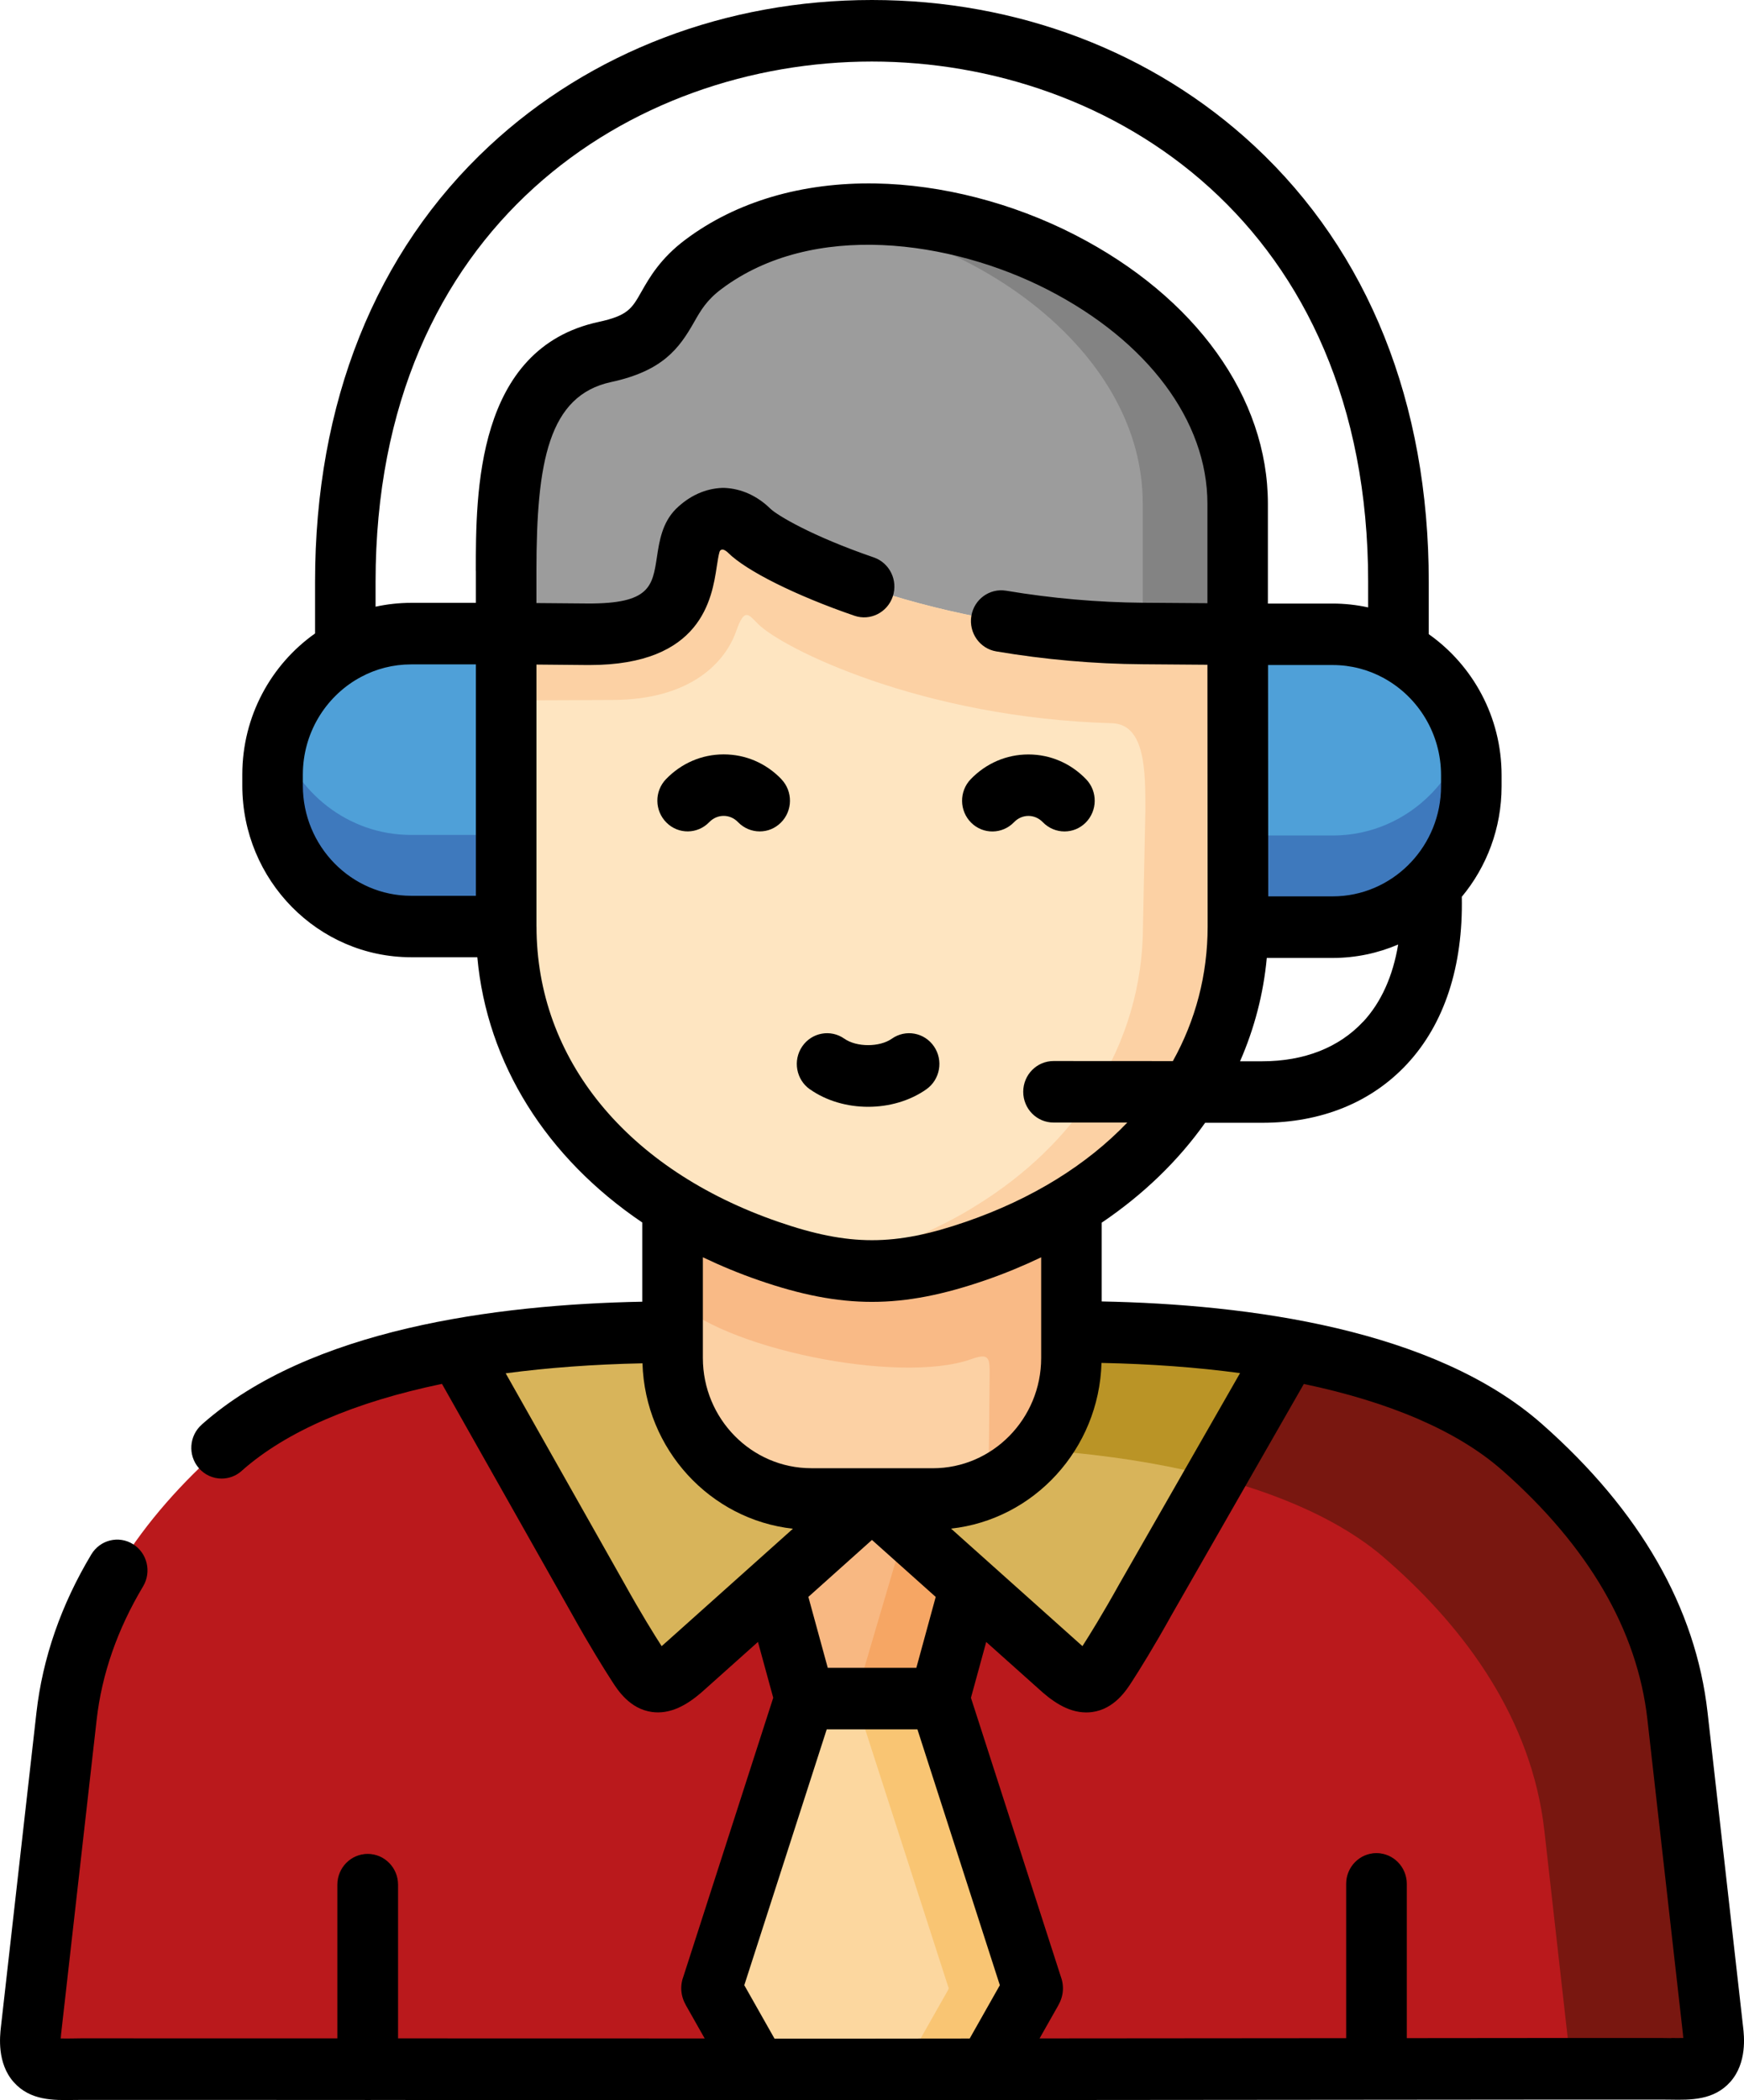 <svg width="49" height="59" viewBox="0 0 49 59" fill="none" xmlns="http://www.w3.org/2000/svg">
<g clip-path="url(#clip0_2097_851)">
<path fill-rule="evenodd" clip-rule="evenodd" d="M27.737 58.132L43.876 58.12H46.688C47.598 58.12 48.287 58.267 48.145 57.044L47.144 48.203C46.794 45.106 44.955 42.581 42.788 40.667C42.325 40.259 40.622 38.718 36.211 37.914C34.574 37.617 32.565 37.418 30.105 37.418L18.891 37.427C16.461 37.427 14.468 37.619 12.841 37.913C8.389 38.714 6.675 40.269 6.212 40.677C4.042 42.591 2.203 45.115 1.852 48.212L0.853 57.05C0.715 58.275 1.4 58.128 2.313 58.128H5.122L21.264 58.131L24.498 58.135L27.735 58.131L27.737 58.132Z" fill="#BA191C"/>
<path fill-rule="evenodd" clip-rule="evenodd" d="M15.377 26.03V17.799H11.544C10.875 17.799 10.245 17.972 9.692 18.28C8.477 18.953 7.647 20.263 7.647 21.762V22.072C7.647 24.248 9.403 26.03 11.543 26.03H15.375H15.377Z" fill="#4FA0D8"/>
<path fill-rule="evenodd" clip-rule="evenodd" d="M33.62 17.826L33.627 26.03V26.046H37.449C38.529 26.046 39.51 25.596 40.217 24.871C40.914 24.152 41.349 23.169 41.349 22.088V21.778C41.349 20.279 40.52 18.969 39.3 18.296C38.75 17.991 38.117 17.819 37.448 17.819H33.619V17.824L33.62 17.826Z" fill="#4FA0D8"/>
<path fill-rule="evenodd" clip-rule="evenodd" d="M27.409 33.968C25.239 34.715 23.76 34.715 21.591 33.968C20.597 33.624 19.698 33.197 18.894 32.7V40.509C18.894 42.688 20.649 44.469 22.793 44.469H26.21C28.355 44.469 30.106 42.688 30.106 40.509V32.7C29.306 33.197 28.406 33.624 27.409 33.968Z" fill="#FCD1A4"/>
<path fill-rule="evenodd" clip-rule="evenodd" d="M18.894 33.883V36.447C20.218 37.881 25.259 38.904 27.281 38.185C27.879 37.973 27.802 38.192 27.802 38.937L27.772 41.775C28.309 41.533 28.785 41.173 29.16 40.726C29.749 40.034 30.105 39.133 30.105 38.15V33.883C29.305 34.377 28.405 34.804 27.408 35.148C25.785 35.71 24.547 35.849 23.116 35.572C22.638 35.477 22.135 35.337 21.59 35.148C20.596 34.804 19.697 34.377 18.892 33.883H18.894Z" fill="#F9BA86"/>
<path fill-rule="evenodd" clip-rule="evenodd" d="M21.591 35.148C23.76 35.895 25.239 35.895 27.409 35.148C28.406 34.804 29.306 34.377 30.106 33.883C31.531 33.002 32.642 31.907 33.424 30.677C34.321 29.268 34.784 27.687 34.787 26.047H34.78V16.637L32.106 16.621C26.284 16.582 23.105 14.449 22.401 13.744C22.178 13.528 21.924 13.414 21.668 13.408C21.414 13.414 21.16 13.528 20.939 13.744C20.279 14.401 21.328 16.68 17.849 16.651L14.216 16.621V26.031C14.216 29.105 15.839 31.992 18.893 33.883C19.698 34.377 20.597 34.804 21.591 35.148Z" fill="#FEE5C1"/>
<path fill-rule="evenodd" clip-rule="evenodd" d="M20.317 14.572C20.575 14.582 20.828 14.697 21.05 14.912C21.754 15.614 26.284 17.761 32.106 17.8L34.78 17.82V14.155C34.78 7.943 24.782 3.67 19.767 7.423C18.365 8.469 18.996 9.458 16.989 9.889C14.424 10.445 14.215 13.274 14.215 16.037V17.801L16.497 17.821C19.976 17.851 18.928 15.57 19.587 14.914C19.808 14.698 20.062 14.584 20.316 14.574L20.317 14.572Z" fill="#9C9C9C"/>
<path fill-rule="evenodd" clip-rule="evenodd" d="M32.106 14.135V17.799L34.781 17.819V14.154C34.781 9.156 28.312 5.417 23.169 6.096C27.634 6.694 32.106 9.979 32.106 14.135Z" fill="#838383"/>
<path fill-rule="evenodd" clip-rule="evenodd" d="M22.609 47.72L20.012 55.775C19.989 55.846 19.97 55.849 20.005 55.912L21.265 58.132L24.499 58.136L27.736 58.132L28.996 55.912C29.031 55.849 29.012 55.846 28.989 55.775L26.392 47.72L24.334 46.685L22.608 47.72H22.609Z" fill="#FCD79F"/>
<path fill-rule="evenodd" clip-rule="evenodd" d="M34.78 17.819L32.106 17.799C26.284 17.76 21.754 15.614 21.05 14.911C20.827 14.696 20.573 14.582 20.317 14.571C20.063 14.581 19.809 14.696 19.588 14.911C18.929 15.568 19.977 17.847 16.498 17.819L14.216 17.799V19.677L17.206 19.665C19.47 19.658 20.399 18.55 20.684 17.731C20.923 17.049 21.032 17.268 21.302 17.532C21.976 18.208 25.886 20.168 31.245 20.318C32.186 20.348 32.181 21.687 32.181 22.765L32.113 26.031C32.109 27.668 31.647 29.252 30.749 30.66C30.746 30.667 30.743 30.669 30.74 30.676C29.959 31.898 28.85 32.989 27.432 33.865C27.313 33.94 27.19 34.013 27.069 34.084C26.361 34.486 25.583 34.839 24.738 35.133C24.156 35.332 23.625 35.479 23.117 35.574C24.548 35.852 25.786 35.711 27.409 35.15C28.406 34.806 29.306 34.379 30.106 33.886C31.531 33.004 32.642 31.91 33.424 30.679C34.321 29.271 34.784 27.69 34.787 26.05H34.78V17.822V17.819Z" fill="#FCD1A4"/>
<path fill-rule="evenodd" clip-rule="evenodd" d="M27.255 44.57L26.526 42.943L24.51 42.097L22.244 42.783L21.755 44.56L22.61 47.718H26.394L27.256 44.569L27.255 44.57Z" fill="#F8B882"/>
<path fill-rule="evenodd" clip-rule="evenodd" d="M21.748 44.57L24.5 42.111H22.793C20.648 42.111 18.894 40.327 18.894 38.149V37.428C16.463 37.428 14.47 37.62 12.844 37.914L16.804 44.924C17.225 45.682 17.614 46.318 17.898 46.756C18.241 47.295 18.492 47.501 19.261 46.795L21.75 44.571L21.748 44.57Z" fill="#D8B45A"/>
<path fill-rule="evenodd" clip-rule="evenodd" d="M24.5 42.111L27.255 44.57L29.743 46.794C30.509 47.499 30.762 47.294 31.107 46.755C31.389 46.317 31.776 45.68 32.197 44.923L36.212 37.913C34.575 37.616 32.566 37.416 30.106 37.416V38.148C30.106 40.327 28.354 42.11 26.21 42.11H24.5V42.111Z" fill="#D8B45A"/>
<path fill-rule="evenodd" clip-rule="evenodd" d="M30.106 38.15C30.106 39.132 29.749 40.035 29.162 40.726C29.486 40.749 29.801 40.775 30.106 40.808C31.71 40.961 33.045 41.214 34.154 41.507L36.212 37.914C34.575 37.617 32.566 37.418 30.106 37.418V38.15Z" fill="#BA9426"/>
<path fill-rule="evenodd" clip-rule="evenodd" d="M36.212 37.913L34.154 41.506C37.318 42.343 38.632 43.531 39.031 43.885C41.201 45.795 43.037 48.32 43.39 51.42L44.145 58.119H46.688C47.598 58.119 48.286 58.267 48.145 57.044L47.144 48.202C46.794 45.106 44.955 42.581 42.788 40.667C42.325 40.259 40.621 38.717 36.211 37.914L36.212 37.913Z" fill="#791710"/>
<path fill-rule="evenodd" clip-rule="evenodd" d="M14.215 26.03V23.456H11.544C9.788 23.456 8.293 22.258 7.811 20.627C7.706 20.986 7.647 21.366 7.647 21.761V22.071C7.647 24.247 9.403 26.029 11.543 26.029H14.214L14.215 26.03Z" fill="#3E79BD"/>
<path fill-rule="evenodd" clip-rule="evenodd" d="M26.393 47.72H24.03L26.628 55.775C26.65 55.846 26.67 55.849 26.634 55.912L25.374 58.136L27.737 58.132L28.997 55.912C29.032 55.849 29.013 55.846 28.99 55.775L26.393 47.72Z" fill="#F9C573"/>
<path fill-rule="evenodd" clip-rule="evenodd" d="M24.5 47.72H26.393L26.982 45.574L27.255 44.571L25.436 42.944L24.638 45.652L24.03 47.72H24.5Z" fill="#F6A664"/>
<path d="M9.472 58.13V52.949C9.472 52.472 9.853 52.085 10.322 52.085C10.792 52.085 11.173 52.472 11.173 52.949V58.13H9.472Z" fill="#791710"/>
<path d="M37.83 58.124C37.83 58.124 37.829 58.116 37.829 58.113V52.926C37.829 52.449 38.21 52.062 38.68 52.062C39.149 52.062 39.531 52.449 39.531 52.926V58.123H37.83V58.124Z" fill="#791710"/>
<path fill-rule="evenodd" clip-rule="evenodd" d="M34.78 17.826L34.787 26.03V26.046H37.449C38.529 26.046 39.51 25.596 40.217 24.871C40.914 24.152 41.349 23.169 41.349 22.088V21.778C41.349 21.386 41.291 21.004 41.184 20.644C40.998 21.274 40.66 21.837 40.217 22.293C39.509 23.021 38.529 23.472 37.449 23.472H34.787V23.456L34.784 17.819H34.78V17.826Z" fill="#3E79BD"/>
<path d="M21.954 21.889C21.521 21.439 20.947 21.193 20.333 21.193C19.719 21.193 19.144 21.441 18.712 21.889C18.383 22.23 18.39 22.777 18.726 23.11C19.061 23.445 19.6 23.438 19.928 23.096C20.037 22.984 20.18 22.921 20.332 22.921C20.484 22.921 20.627 22.984 20.735 23.096C20.902 23.269 21.123 23.357 21.345 23.357C21.566 23.357 21.773 23.275 21.939 23.111C22.275 22.779 22.281 22.231 21.953 21.89L21.954 21.889Z" fill="black"/>
<path d="M28.491 23.098C28.6 22.985 28.743 22.922 28.895 22.922C29.047 22.922 29.19 22.985 29.299 23.098C29.465 23.27 29.687 23.358 29.907 23.358C30.127 23.358 30.335 23.276 30.501 23.113C30.837 22.779 30.844 22.232 30.515 21.891C30.082 21.442 29.508 21.195 28.894 21.195C28.28 21.195 27.705 21.443 27.273 21.891C26.945 22.232 26.951 22.779 27.287 23.113C27.622 23.446 28.161 23.44 28.49 23.099L28.491 23.098Z" fill="black"/>
<path d="M22.756 30.602C23.222 30.93 23.807 31.094 24.391 31.094C24.975 31.094 25.561 30.93 26.027 30.602C26.413 30.33 26.51 29.791 26.242 29.398C25.974 29.006 25.445 28.908 25.058 29.18C24.715 29.422 24.066 29.422 23.723 29.18C23.336 28.908 22.807 29.006 22.539 29.398C22.271 29.791 22.368 30.33 22.754 30.602H22.756Z" fill="black"/>
<path d="M48.975 56.947L47.976 48.105C47.644 45.165 46.082 42.443 43.334 40.014L43.312 39.995C40.289 37.337 35.084 36.642 30.954 36.562V34.349C32.126 33.557 33.105 32.608 33.86 31.543H35.462C37.12 31.543 38.528 30.973 39.534 29.891C40.582 28.764 41.111 27.146 41.071 25.194C41.769 24.354 42.189 23.27 42.189 22.089V21.779C42.189 20.138 41.378 18.688 40.143 17.816V16.351C40.143 11.318 38.449 7.081 35.243 4.1C32.402 1.455 28.586 0 24.497 0C20.408 0 16.591 1.455 13.751 4.098C10.546 7.08 8.852 11.316 8.852 16.348V17.796C7.618 18.668 6.808 20.12 6.808 21.76V22.07C6.808 24.729 8.937 26.892 11.552 26.892H13.411C13.682 29.88 15.356 32.526 18.045 34.344V36.569C13.909 36.648 8.697 37.344 5.685 40.006L5.668 40.022C5.313 40.336 5.275 40.881 5.584 41.241C5.752 41.438 5.989 41.538 6.227 41.538C6.424 41.538 6.624 41.469 6.785 41.327L6.803 41.31C8.052 40.206 9.972 39.385 12.418 38.878L16.07 45.345C16.57 46.245 16.987 46.91 17.189 47.222C17.352 47.479 17.694 48.012 18.322 48.096C18.378 48.103 18.432 48.107 18.485 48.107C19.025 48.107 19.484 47.755 19.832 47.436L21.296 46.127L21.725 47.696L19.211 55.496C19.099 55.785 19.121 56.07 19.274 56.339L19.799 57.267L11.184 57.265V52.947C11.184 52.47 10.802 52.083 10.333 52.083C9.863 52.083 9.482 52.47 9.482 52.947V57.265H5.138L2.33 57.263C2.233 57.263 2.14 57.265 2.05 57.267C1.942 57.269 1.812 57.27 1.706 57.267C1.708 57.233 1.711 57.194 1.716 57.148L2.716 48.31C2.861 47.029 3.3 45.77 4.02 44.567C4.264 44.159 4.137 43.628 3.735 43.379C3.334 43.131 2.811 43.26 2.566 43.668C1.716 45.085 1.198 46.58 1.024 48.111L0.025 56.952C-0.003 57.202 -0.089 57.963 0.387 58.496C0.851 59.016 1.502 59.005 2.077 58.995C2.159 58.994 2.243 58.993 2.329 58.993H5.136L10.242 58.995C10.272 58.999 10.301 59 10.332 59C10.362 59 10.392 58.999 10.42 58.995L24.5 59L27.69 58.998C27.704 58.998 27.719 59 27.734 59C27.749 59 27.763 58.998 27.778 58.998L43.862 58.984H46.674C46.76 58.984 46.844 58.985 46.926 58.986C47.501 58.996 48.153 59.007 48.616 58.486C49.091 57.951 49.004 57.193 48.975 56.947ZM34.84 38.577L31.45 44.498C30.979 45.345 30.608 45.941 30.413 46.245C30.382 46.219 30.348 46.189 30.311 46.154C30.307 46.15 30.304 46.148 30.3 46.145L26.721 42.944C29.051 42.689 30.879 40.709 30.948 38.289C32.335 38.317 33.636 38.413 34.839 38.575L34.84 38.577ZM26.209 41.247H22.794C21.115 41.247 19.748 39.857 19.748 38.15V35.321C20.248 35.56 20.771 35.778 21.319 35.967C22.493 36.373 23.496 36.574 24.5 36.574C25.504 36.574 26.507 36.371 27.682 35.967C28.23 35.778 28.753 35.561 29.253 35.322V38.151C29.253 39.858 27.887 41.248 26.209 41.248V41.247ZM26.29 44.863L25.746 46.855H23.257L22.712 44.862L24.499 43.262L26.29 44.863ZM38.298 28.703C37.621 29.43 36.641 29.815 35.464 29.815H34.841C35.242 28.898 35.498 27.925 35.592 26.912H37.443C38.095 26.912 38.716 26.777 39.283 26.535C39.135 27.425 38.805 28.16 38.3 28.704L38.298 28.703ZM38.907 19.066C39.848 19.592 40.488 20.611 40.488 21.777V22.087C40.488 22.919 40.163 23.675 39.635 24.232C39.612 24.252 39.591 24.274 39.572 24.297C39.022 24.843 38.271 25.182 37.443 25.182H35.633L35.627 18.683H37.443C37.959 18.683 38.444 18.814 38.871 19.045C38.883 19.052 38.896 19.059 38.908 19.066H38.907ZM13.371 25.166H11.552C9.875 25.166 8.509 23.777 8.509 22.072V21.762C8.509 20.603 9.137 19.591 10.066 19.06C10.094 19.046 10.121 19.032 10.146 19.016C10.566 18.791 11.045 18.665 11.552 18.665H13.371V25.167V25.166ZM13.371 16.036V16.936H11.552C11.21 16.936 10.875 16.974 10.552 17.044V16.349C10.552 6.304 17.78 1.729 24.496 1.729C31.211 1.729 38.44 6.303 38.44 16.349V17.064C38.117 16.994 37.783 16.956 37.439 16.956H35.623V14.155C35.623 11.166 33.597 8.342 30.203 6.599C28.45 5.699 26.459 5.186 24.6 5.154C22.532 5.119 20.686 5.664 19.265 6.727C18.555 7.257 18.246 7.8 18.02 8.198C17.752 8.671 17.64 8.867 16.815 9.045C13.369 9.791 13.369 13.855 13.369 16.037L13.371 16.036ZM15.073 26.03V18.67L16.496 18.683C16.519 18.683 16.541 18.683 16.564 18.683C19.716 18.683 20.002 16.815 20.139 15.913C20.16 15.78 20.189 15.587 20.217 15.501C20.238 15.44 20.291 15.433 20.321 15.441C20.363 15.454 20.413 15.485 20.457 15.529C20.968 16.038 22.361 16.733 24.006 17.298C24.45 17.451 24.933 17.208 25.084 16.756C25.235 16.305 24.996 15.814 24.551 15.66C22.801 15.059 21.825 14.47 21.641 14.287C21.27 13.926 20.824 13.726 20.352 13.707C20.331 13.707 20.309 13.707 20.288 13.707C19.818 13.726 19.374 13.925 18.995 14.294C18.605 14.683 18.526 15.196 18.457 15.649C18.332 16.472 18.258 16.964 16.51 16.954L15.072 16.942V16.035C15.072 12.965 15.415 11.113 17.17 10.733C18.618 10.422 19.08 9.79 19.496 9.059C19.687 8.722 19.852 8.432 20.275 8.116C22.836 6.197 26.722 6.746 29.437 8.139C32.247 9.581 33.924 11.829 33.924 14.152V16.946L32.107 16.933C30.843 16.923 29.551 16.81 28.269 16.595C27.806 16.518 27.367 16.836 27.291 17.307C27.215 17.778 27.529 18.223 27.991 18.3C29.36 18.531 30.742 18.652 32.095 18.661L33.924 18.675L33.93 26.028C33.93 27.389 33.59 28.666 32.953 29.81L29.6 29.808C29.13 29.808 28.749 30.195 28.749 30.672C28.749 31.149 29.129 31.536 29.6 31.536H31.673C30.537 32.724 29.001 33.682 27.135 34.325C25.141 35.013 23.86 35.013 21.867 34.325C17.613 32.856 15.074 29.753 15.074 26.027L15.073 26.03ZM18.701 46.146C18.701 46.146 18.695 46.15 18.693 46.154C18.654 46.189 18.62 46.219 18.59 46.246C18.39 45.935 18.007 45.322 17.547 44.493L14.208 38.581C15.397 38.423 16.682 38.328 18.051 38.3C18.125 40.716 19.952 42.69 22.279 42.947L18.702 46.147L18.701 46.146ZM27.245 57.269L24.5 57.272H21.761L20.912 55.771L23.228 48.583H25.776L28.092 55.771L27.245 57.269ZM46.954 57.258C46.863 57.257 46.77 57.254 46.675 57.254H43.863L39.523 57.258V52.925C39.523 52.448 39.142 52.061 38.672 52.061C38.203 52.061 37.822 52.448 37.822 52.925V57.259L29.208 57.266L29.731 56.343C29.884 56.073 29.907 55.791 29.795 55.498L27.28 47.697L27.709 46.128L29.172 47.436C29.519 47.755 29.977 48.108 30.517 48.108C30.57 48.108 30.625 48.105 30.68 48.098C31.311 48.015 31.651 47.48 31.812 47.228C32.009 46.923 32.415 46.276 32.926 45.355L36.633 38.88C39.052 39.387 40.954 40.204 42.198 41.298L42.219 41.315C44.635 43.45 46.002 45.8 46.285 48.297L47.284 57.141C47.289 57.185 47.292 57.222 47.294 57.254C47.189 57.258 47.06 57.254 46.953 57.254L46.954 57.258Z" fill="black"/>
</g>
<defs>
<clipPath id="clip0_2097_851">
<rect width="49" height="59" fill="white"/>
</clipPath>
</defs>
</svg>
